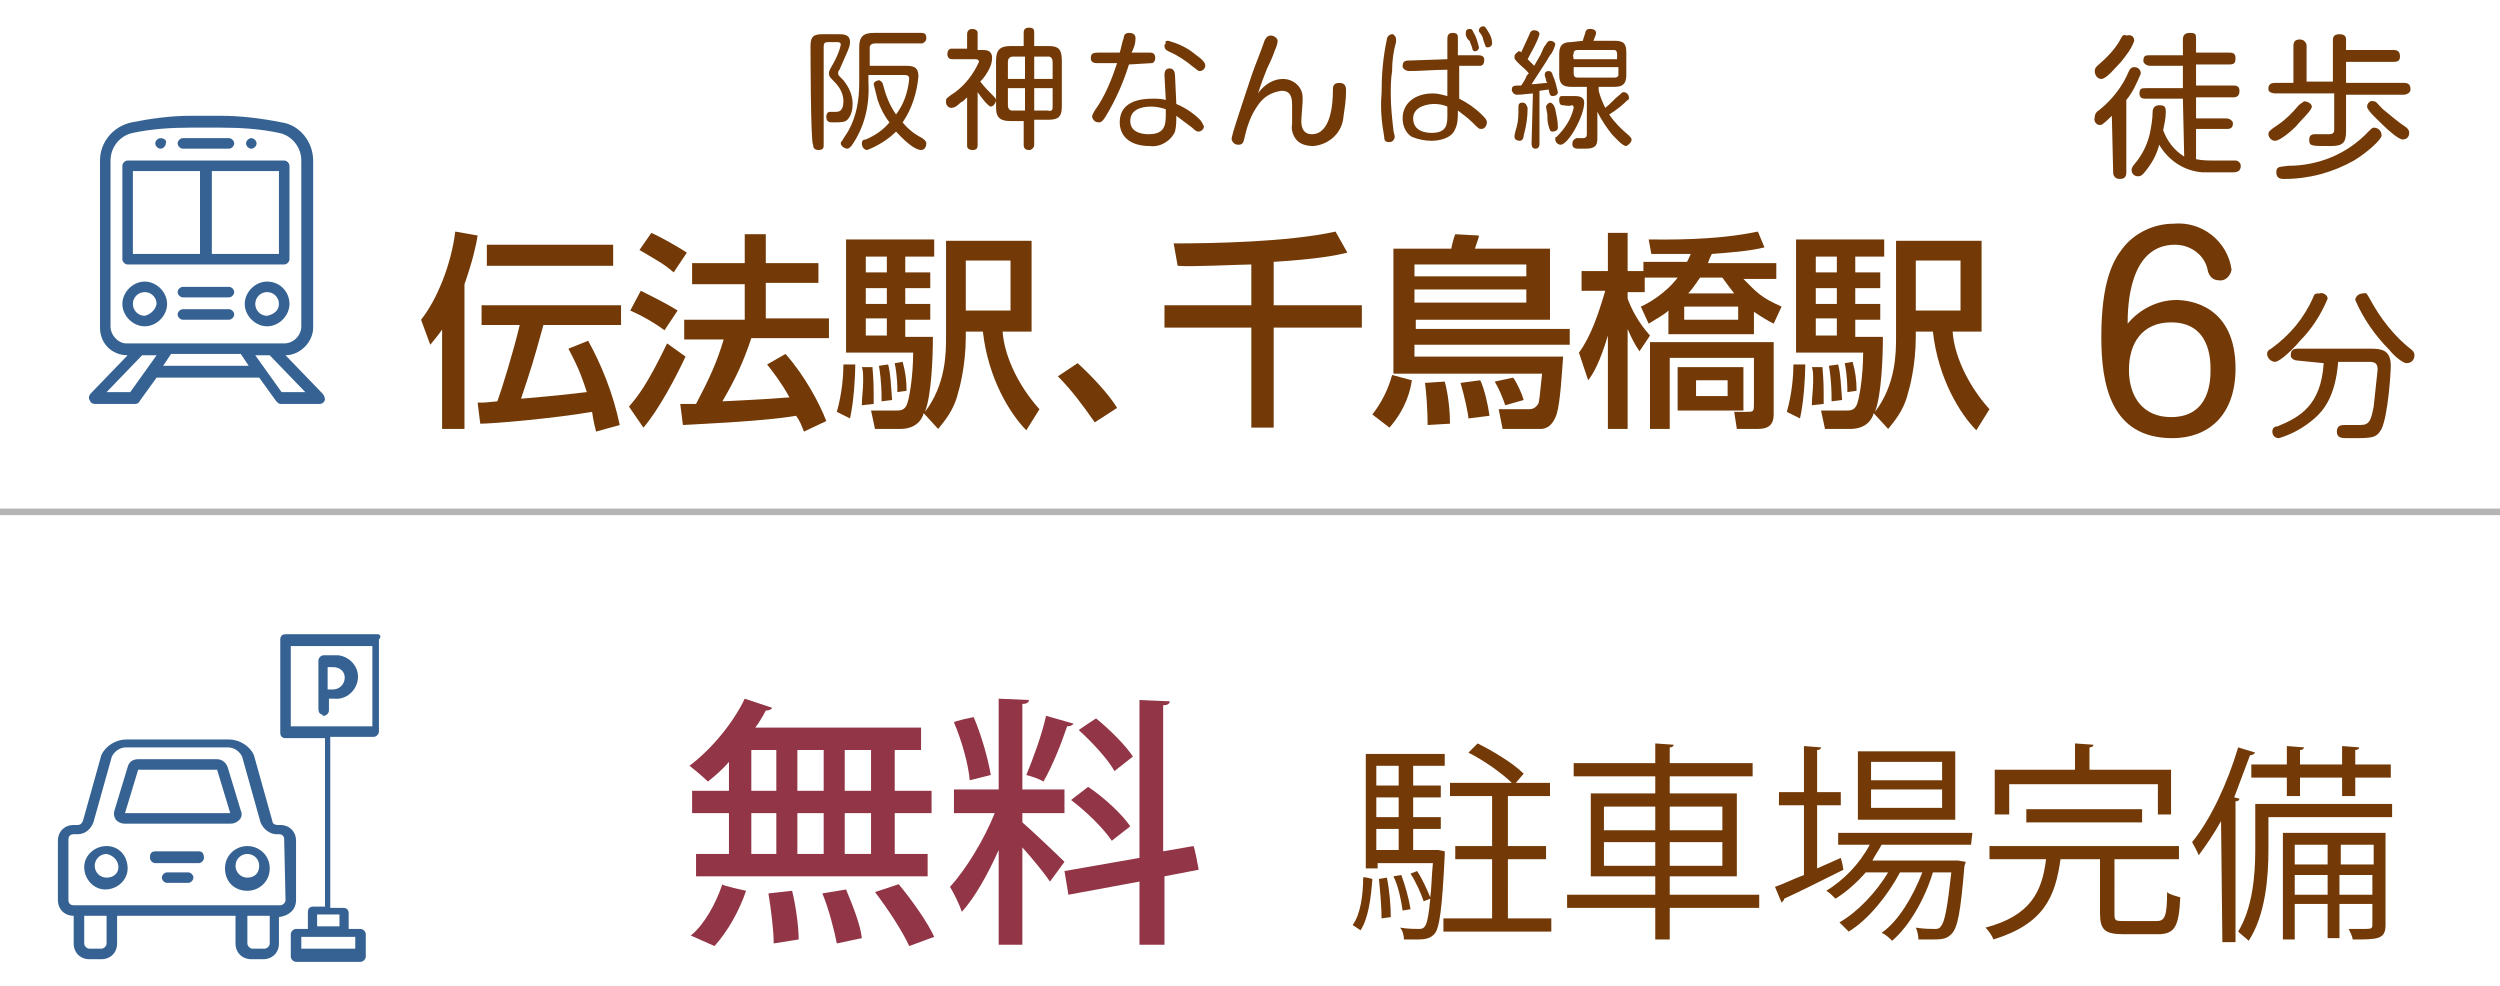 <?xml version="1.0" encoding="utf-8"?>
<!-- Generator: Adobe Illustrator 27.4.0, SVG Export Plug-In . SVG Version: 6.00 Build 0)  -->
<svg version="1.1" id="logo" xmlns="http://www.w3.org/2000/svg" xmlns:xlink="http://www.w3.org/1999/xlink" x="0px" y="0px"
	 viewBox="0 0 190 74.9" style="enable-background:new 0 0 190 74.9;" xml:space="preserve">
<style type="text/css">
	.st0{fill:#733906;}
	.st1{fill:#356292;}
	.st2{fill:none;stroke:#B5B5B5;stroke-width:0.5;stroke-miterlimit:10;}
	.st3{fill:#923546;}
</style>
<path class="st0" d="M61.6,3.5c0-0.7,0.2-0.9,0.9-0.9h1.2c0.4,0,0.9,0,0.9,0.6c0,0.4-0.2,0.7-0.8,2.1c-0.1,0.1-0.1,0.2-0.1,0.3
	c0,0.1,0,0.1,0.4,0.5c0.4,0.5,0.7,1.1,0.7,1.8c0,0.4-0.1,0.9-0.4,1.2c-0.2,0.2-0.5,0.2-1.1,0.2c-0.2,0-0.5,0-0.5-0.4
	c0-0.1,0-0.3,0.2-0.4h0.5c0.2,0,0.6,0,0.6-0.8c0-0.6-0.3-1.1-0.7-1.5c-0.3-0.3-0.4-0.4-0.4-0.6s0-0.2,0.4-0.9
	c0.2-0.4,0.4-0.8,0.5-1.3c0-0.2-0.2-0.2-0.3-0.2h-0.7c-0.2,0-0.3,0.1-0.3,0.3c0,0,0,0,0,0.1V11c0,0.2,0,0.4-0.4,0.4
	c-0.4,0-0.4-0.3-0.4-0.4C61.6,11,61.6,3.5,61.6,3.5z M68.7,5c0.6,0,1.1,0,1.1,0.8c-0.1,1.2-0.5,2.5-1.2,3.5c0.4,0.5,0.9,0.9,1.5,1.2
	c0.1,0.1,0.3,0.2,0.3,0.4s-0.1,0.5-0.4,0.5c-0.3,0-0.9-0.3-1.9-1.4c-0.6,0.6-1.4,1.1-2.2,1.4c-0.2,0-0.4-0.2-0.4-0.5
	c0-0.2,0.1-0.3,0.3-0.3c0.7-0.3,1.3-0.7,1.8-1.3c-0.4-0.5-0.7-1.1-0.9-1.7c-0.1-0.4-0.2-0.8-0.3-1.2c0-0.2,0.3-0.3,0.4-0.3
	c0.1,0,0.3,0.2,0.3,0.3c0.2,0.8,0.5,1.6,1,2.3C68.7,7.9,69,7,69.1,6c0-0.3-0.2-0.3-0.5-0.3H66v0.6c0.1,1.7-0.3,3.4-1.3,4.8
	c-0.1,0.1-0.2,0.2-0.3,0.2c-0.2,0-0.5-0.2-0.5-0.4c0-0.1,0-0.1,0.1-0.2c0.1-0.2,0.4-0.6,0.5-0.8c0.6-1.1,0.8-2.3,0.8-3.6V3.6
	c0-0.8,0.3-1.1,1.1-1.1H70c0.3,0,0.4,0.1,0.4,0.4c0,0.2-0.1,0.3-0.3,0.4c0,0-0.1,0-0.1,0h-3.5c-0.2,0-0.4,0.1-0.4,0.3
	c0,0,0,0.1,0,0.1V5C66,5,68.7,5,68.7,5z"/>
<path class="st0" d="M74.7,3.8c0.2,0,0.7,0,0.7,0.6c0,0.3-0.1,0.6-0.2,0.8c-0.2,0.4-0.4,0.7-0.7,1c0.3,0.4,0.7,0.8,1,1.1
	c0.1,0.1,0.2,0.2,0.2,0.3c0,0.2-0.2,0.5-0.4,0.5S74.5,7.3,74.3,7v4c0,0.3-0.1,0.4-0.4,0.4c-0.2,0-0.4-0.1-0.4-0.3c0,0,0-0.1,0-0.1
	V7.4c-0.2,0.2-0.3,0.3-0.5,0.4c-0.3,0.3-0.5,0.4-0.7,0.4c-0.2,0-0.4-0.2-0.4-0.4c0-0.1,0-0.1,0-0.2c0-0.1,0.1-0.2,0.7-0.6
	c0.8-0.6,1.4-1.4,1.8-2.3c0-0.2-0.2-0.2-0.3-0.2h-1.7c-0.1,0-0.4,0-0.4-0.4c0-0.2,0.1-0.4,0.3-0.4c0,0,0.1,0,0.1,0h1.1V2.6
	c0-0.2,0.1-0.4,0.4-0.4c0.2,0,0.4,0.1,0.4,0.3c0,0,0,0.1,0,0.1v1.2C74.3,3.8,74.7,3.8,74.7,3.8z M78.6,11c0,0.2-0.1,0.3-0.3,0.4
	c0,0-0.1,0-0.1,0c-0.4,0-0.4-0.3-0.4-0.4V9.2h-1c-0.7,0-1.1-0.2-1.1-1V4.6c0-0.8,0.3-1.1,1.1-1.1h1v-1c0-0.1,0-0.4,0.4-0.4
	c0.4,0,0.4,0.2,0.4,0.4v1h1.1c0.7,0,1,0.2,1,1.1v3.5c0,0.8-0.3,1-1,1h-1.1C78.6,9.2,78.6,11,78.6,11z M77.9,6V4.3H77
	c-0.3,0-0.4,0.2-0.4,0.4V6C76.6,6,77.9,6,77.9,6z M77.9,6.7h-1.3v1.3c0,0.2,0.1,0.4,0.3,0.4c0,0,0.1,0,0.1,0h0.9
	C77.9,8.5,77.9,6.7,77.9,6.7z M78.6,6H80V4.7c0-0.2-0.1-0.4-0.3-0.4c0,0-0.1,0-0.1,0h-1C78.6,4.3,78.6,6,78.6,6z M78.6,6.7v1.7h1
	C80,8.5,80,8.3,80,8.1V6.7C80,6.7,78.6,6.7,78.6,6.7z"/>
<path class="st0" d="M84,8.9c-0.2,0.3-0.3,0.4-0.5,0.4c-0.2,0-0.4-0.1-0.5-0.4c0,0,0,0,0,0c0-0.2,0.1-0.3,0.2-0.5
	C84,7.3,84.5,6,84.9,4.8h-1.4c-0.3,0-0.6,0-0.6-0.4c0-0.4,0.3-0.4,0.6-0.4h1.6c0.1-0.3,0.2-0.9,0.3-1.1c0-0.2,0.1-0.4,0.4-0.4
	c0.1,0,0.5,0,0.5,0.4c0,0.4-0.1,0.7-0.3,1.1h1.4c0.1,0,0.4,0,0.4,0.4c0,0.2-0.1,0.4-0.3,0.4l0,0l-1.7,0.1C85.4,6.2,84.8,7.6,84,8.9z
	 M88.5,5.7c0-0.3,0.1-0.5,0.4-0.5c0.3,0,0.4,0.3,0.4,0.5l0.1,2.2c0.7,0.3,1.3,0.7,1.8,1.2c0.1,0.1,0.2,0.3,0.3,0.5
	c0,0.2-0.2,0.4-0.4,0.4c-0.1,0-0.2,0-0.5-0.3c-0.4-0.3-0.8-0.6-1.2-0.9c0,0.4,0,0.8-0.1,1.2c-0.3,0.7-1.1,1.2-1.9,1.1
	c-1.7,0-2.3-0.9-2.3-1.8s0.5-1.8,2.5-1.8c0.3,0,0.7,0,1,0.1L88.5,5.7L88.5,5.7z M87.5,8.1c-0.9,0-1.6,0.3-1.6,1.1c0,1,1.2,1,1.4,1
	c1.4,0,1.3-0.9,1.3-1.9C88.3,8.2,87.9,8.1,87.5,8.1z M88.8,3.1c0.7,0.2,1.4,0.5,2,1c0.7,0.5,0.8,0.7,0.8,0.9c0,0.2-0.2,0.4-0.4,0.4
	c-0.2,0-0.2-0.1-0.5-0.3c-0.6-0.5-1.2-0.9-1.9-1.2c-0.2-0.1-0.3-0.2-0.3-0.4c0-0.1,0-0.1,0.1-0.2C88.5,3.1,88.7,3.1,88.8,3.1z"/>
<path class="st0" d="M97.5,6C98.3,6,99,6.6,99,7.4c0,0.1,0,0.2,0,0.3c0,0.2-0.1,1.2-0.1,1.5c0,0.2,0,1,0.8,1c1.5,0,1.6-2.5,1.6-3.3
	c0-0.3,0-0.6,0.5-0.6c0.5,0,0.5,0.4,0.5,0.6c0,0.7-0.1,1.3-0.2,2c-0.1,1.2-1.1,2.1-2.3,2.2c-0.4,0-0.9-0.1-1.2-0.4
	c-0.3-0.3-0.5-0.8-0.4-1.3V8c0-0.6-0.1-1.1-0.8-1.1C96.6,7,96,7.4,95.6,8c-0.5,0.7-0.8,1.5-1,2.4c-0.1,0.5-0.2,0.6-0.5,0.6
	c-0.2,0-0.4-0.1-0.5-0.4c0,0,0,0,0,0c0-0.2,0.1-0.4,0.1-0.5c0.2-0.7,1.2-3.7,1.4-4.3c0.3-0.9,0.7-1.8,1-2.7c0.1-0.2,0.2-0.4,0.5-0.4
	c0.2,0,0.5,0.2,0.5,0.4c0,0.2-0.1,0.5-0.2,0.7c-0.2,0.6-0.5,1.2-0.6,1.4c-0.6,1.5-0.6,1.7-0.7,1.9C96.1,6.4,96.8,6,97.5,6L97.5,6z"
	/>
<path class="st0" d="M106.1,3c0,0.1,0,0.2,0,0.2c-0.2,0.7-0.3,1.4-0.3,2.2c-0.1,0.6-0.1,1.2-0.1,1.8c0,0.9,0.1,1.8,0.2,2.7
	c0,0.1,0.1,0.4,0.1,0.5s-0.1,0.4-0.4,0.4s-0.4-0.1-0.4-0.4c-0.2-1.1-0.3-2.2-0.2-3.3c0-1.4,0.1-2.7,0.4-4.1c0-0.2,0.2-0.4,0.4-0.4
	c0,0,0.1,0,0.1,0C105.9,2.7,106.1,2.7,106.1,3L106.1,3z M110,3c0-0.2,0-0.5,0.4-0.5c0.4,0,0.4,0.2,0.4,0.4v1.3h1.6
	c0.2,0,0.4,0.1,0.4,0.3c0,0,0,0.1,0,0.1c0,0.2-0.1,0.4-0.3,0.4l-1.6,0v2.5c0.6,0.3,1.2,0.7,1.7,1.2c0.3,0.3,0.4,0.4,0.4,0.6
	c0,0.3-0.2,0.5-0.4,0.5c-0.2,0-0.2,0-0.7-0.5c-0.3-0.3-0.7-0.6-1.1-0.9c0,0.5,0,1-0.2,1.4c-0.3,0.8-1.4,0.9-1.8,0.9
	c-0.5,0-1-0.1-1.5-0.3c-0.5-0.3-0.7-0.9-0.7-1.4c0-1.2,1-1.9,2.3-1.9c0.4,0,0.7,0.1,1.1,0.2V5.3c-1,0-2,0.1-2.9,0.1
	c-0.2,0-0.4-0.1-0.5-0.3c0,0,0-0.1,0-0.1c0-0.4,0.3-0.4,0.5-0.4l2.9-0.1L110,3z M109,7.9c-0.3,0-1.6,0.1-1.6,1.1s1,1.1,1.4,1.1
	c1.2,0,1.2-0.7,1.2-1.4V8.1C109.8,8,109.4,7.9,109,7.9L109,7.9z M111.4,2.6c0,0,0-0.1,0-0.1c0-0.2,0.1-0.3,0.3-0.3c0,0,0,0,0,0
	c0.2,0,0.2,0.1,0.3,0.3c0.2,0.3,0.3,0.7,0.4,1.1c0,0.2-0.2,0.3-0.3,0.3c-0.1,0-0.2-0.1-0.2-0.2c0-0.1-0.2-0.5-0.2-0.6
	C111.6,3.1,111.4,2.8,111.4,2.6L111.4,2.6z M112.4,2.4c0,0,0-0.1,0-0.1c0-0.2,0.2-0.3,0.3-0.3l0,0c0.2,0,0.2,0.1,0.4,0.4
	c0.2,0.3,0.3,0.6,0.3,0.9c0,0.2-0.2,0.3-0.3,0.3c-0.1,0-0.2,0-0.2-0.1c0,0-0.2-0.5-0.2-0.6C112.7,2.8,112.5,2.5,112.4,2.4L112.4,2.4
	L112.4,2.4z"/>
<path class="st0" d="M116.5,7.1c-1,0.1-1,0.1-1.2,0.1c-0.2,0-0.3-0.1-0.4-0.3c0,0,0,0,0-0.1c0-0.3,0.2-0.3,0.7-0.3
	c0.1-0.1,0.4-0.6,0.4-0.7c0.1-0.1,0.1-0.2,0.2-0.2c-0.2-0.3-0.5-0.5-0.7-0.7c-0.4-0.4-0.4-0.4-0.4-0.6c0-0.2,0.2-0.3,0.3-0.4
	c0.1,0,0.2,0,0.2,0.1c0.2-0.4,0.4-0.9,0.6-1.3c0.1-0.3,0.2-0.4,0.4-0.4s0.4,0.1,0.4,0.3c-0.2,0.7-0.6,1.3-0.9,1.9
	c0.2,0.2,0.3,0.3,0.5,0.5l0.4-0.7c0.1-0.1,0.3-0.7,0.4-0.8c0.1-0.1,0.2-0.4,0.4-0.4c0.2,0,0.4,0.1,0.4,0.3c-0.1,0.3-0.2,0.6-0.4,0.8
	c-0.4,0.7-0.9,1.4-1.4,2.2c0.3,0,1-0.1,1.2-0.1c0,0-0.1-0.1-0.1-0.2c0-0.1-0.1-0.3-0.1-0.4c0-0.2,0.1-0.3,0.3-0.3l0,0
	c0.2,0,0.3,0.2,0.3,0.3c0.2,0.4,0.3,0.9,0.4,1.3c0,0.2-0.2,0.3-0.4,0.3c-0.1,0-0.1,0-0.2-0.1c0,0-0.1-0.3-0.1-0.4l-0.7,0.1v4
	c0,0.1,0,0.4-0.3,0.4c-0.3,0-0.3-0.3-0.3-0.4L116.5,7.1L116.5,7.1z M116.1,8.2c0,0.7-0.1,1.4-0.3,2.1c0,0.2-0.1,0.4-0.3,0.4
	s-0.4-0.1-0.4-0.3c0-0.3,0.2-0.8,0.2-0.9c0.1-0.4,0.1-0.8,0.1-1.3c0-0.2,0-0.4,0.3-0.4C115.9,7.8,116,7.9,116.1,8.2
	C116.1,8.1,116.1,8.2,116.1,8.2L116.1,8.2L116.1,8.2z M118.2,8.3c0.1,0.5,0.2,0.9,0.2,1.4c0,0.2-0.2,0.3-0.4,0.3s-0.2-0.1-0.3-0.4
	s-0.1-0.6-0.1-0.9c0,0-0.1-0.5-0.1-0.6s0.2-0.3,0.3-0.3S118.1,7.9,118.2,8.3L118.2,8.3L118.2,8.3z M118.8,8c-0.2,0-0.3-0.1-0.3-0.4
	c0-0.3,0.1-0.3,0.3-0.3h0.8c0.3,0,0.8,0,0.8,0.5c0,1-1.2,3.2-1.8,3.2c-0.2,0-0.4-0.2-0.4-0.4c0-0.1,0-0.2,0.1-0.2
	c0.6-0.6,1.1-1.3,1.3-2.2c0-0.2-0.1-0.2-0.2-0.2C119.4,8.1,118.8,8,118.8,8z M120.3,3.1c0-0.1,0.2-0.6,0.2-0.7
	c0.1-0.2,0.2-0.2,0.4-0.2c0,0,0.4,0,0.4,0.3c0,0.1,0,0.1-0.2,0.6h1.6c0.7,0,0.9,0.2,0.9,0.9v1.7c0,0.7-0.3,0.9-0.9,0.9h-1.2v0.3
	c0.1,0.4,0.3,0.9,0.5,1.3c0.4-0.3,0.7-0.7,1.1-1c0.1-0.1,0.2-0.2,0.3-0.2c0.2,0,0.4,0.2,0.4,0.4c0,0.1,0,0.2-0.1,0.2
	c-0.4,0.4-0.9,0.8-1.4,1.1c0.4,0.6,0.9,1.1,1.5,1.6c0.1,0.1,0.2,0.2,0.2,0.3c0,0.2-0.2,0.4-0.4,0.5c-0.3,0-0.8-0.6-1.1-0.9
	c-0.4-0.5-0.8-1.1-1.1-1.7v1.9c0,0.5,0,0.9-0.9,0.9h-0.6c-0.2,0-0.4-0.1-0.4-0.3c0,0,0,0,0-0.1c0-0.2,0.1-0.3,0.3-0.4c0,0,0,0,0,0
	h0.4c0.2,0,0.4,0,0.4-0.3V6.6h-1.2c-0.6,0-0.9-0.2-0.9-0.9V4.1c0-0.7,0.3-0.9,0.9-0.9L120.3,3.1L120.3,3.1z M119.6,4.5h3.3V4.1
	c0-0.2-0.1-0.3-0.2-0.3c0,0-0.1,0-0.1,0h-2.7c-0.2,0-0.3,0.1-0.3,0.2c0,0,0,0.1,0,0.1C119.5,4.1,119.6,4.5,119.6,4.5z M119.6,5.1
	v0.5c0,0.2,0.1,0.3,0.3,0.3c0,0,0,0,0.1,0h2.7c0.2,0,0.3-0.1,0.3-0.2c0,0,0-0.1,0-0.1V5.1L119.6,5.1L119.6,5.1z"/>
<path class="st0" d="M160.5,8.8c-0.7,0.7-0.8,0.7-0.9,0.7c-0.3,0-0.5-0.3-0.4-0.6c0-0.2,0.1-0.4,0.3-0.5c1-0.8,1.8-1.8,2.3-3
	c0.1-0.2,0.2-0.3,0.4-0.3c0.3,0,0.5,0.2,0.5,0.5c0,0,0,0,0,0c-0.3,0.7-0.6,1.4-1.1,2v5.5c0,0.3-0.1,0.5-0.5,0.5s-0.5-0.3-0.5-0.5
	L160.5,8.8z M162.2,3.1c-0.2,0.6-0.6,1.1-1,1.6c-0.4,0.4-1.1,1.3-1.5,1.3c-0.3,0-0.5-0.3-0.5-0.6c0-0.2,0.1-0.3,0.2-0.4
	c0.7-0.6,1.4-1.3,1.8-2.1c0.1-0.2,0.2-0.3,0.4-0.2C162,2.6,162.2,2.8,162.2,3.1z M165.9,7.5h-2.8c-0.2,0-0.5,0-0.5-0.4
	s0.2-0.4,0.5-0.4h2.8V5h-2.5c-0.2,0-0.4-0.1-0.5-0.3c0,0,0-0.1,0-0.1c0-0.4,0.2-0.4,0.5-0.4h2.5V3c0-0.1,0-0.5,0.5-0.5
	c0.5,0,0.5,0.1,0.5,0.5v1h2.5c0.2,0,0.5,0,0.5,0.4c0,0.4-0.1,0.5-0.5,0.5h-2.5v1.6h2.8c0.2,0,0.5,0,0.5,0.4c0,0.4-0.2,0.5-0.5,0.5
	h-2.8v1.6h2.3c0.2,0,0.4,0.1,0.5,0.3c0,0,0,0.1,0,0.1c0,0.4-0.3,0.4-0.5,0.4h-2.3v2.3c0.5,0.1,0.9,0.1,1.4,0.1h1.6
	c0.2,0,0.4,0.2,0.4,0.4c0,0,0,0,0,0c0,0.5-0.4,0.5-0.7,0.5c-0.7,0-1.5,0-2.2,0c-1.4-0.1-2.6-0.9-3.3-2.1c-0.2,0.8-0.6,1.5-1.2,2.2
	c-0.1,0.1-0.2,0.2-0.4,0.2c-0.3,0-0.5-0.2-0.5-0.5c0-0.1,0.1-0.3,0.2-0.4c0.6-0.7,1-1.5,1.2-2.4c0.1-0.5,0.2-1.1,0.2-1.6
	c0-0.2,0.1-0.5,0.5-0.5s0.5,0.1,0.5,0.5c0,0.5-0.1,0.9-0.2,1.4c0.3,0.8,0.8,1.5,1.6,2L165.9,7.5L165.9,7.5z"/>
<path class="st0" d="M174.3,6.3V3.5c0-0.4,0.2-0.5,0.5-0.5c0.2,0,0.4,0.1,0.5,0.4c0,0,0,0.1,0,0.1v2.7h2V3.1c0-0.2,0-0.5,0.5-0.5
	s0.5,0.3,0.5,0.4v0.8h3.6c0.3,0,0.5,0.1,0.5,0.5s-0.3,0.4-0.5,0.4h-3.6v1.6h4.4c0.3,0,0.5,0.1,0.5,0.5c0,0.3-0.4,0.4-0.5,0.4h-4.4
	V10c0,0.9-0.3,1.1-1.2,1.1c-1.5,0-1.6,0-1.6-0.5c0-0.2,0.1-0.4,0.4-0.4l0,0h1.1c0.4,0,0.4-0.2,0.4-0.4V7.1h-4.5
	c-0.2,0-0.5-0.1-0.5-0.3c0,0,0-0.1,0-0.1c0-0.4,0.4-0.4,0.5-0.4L174.3,6.3L174.3,6.3z M175.7,8.1c0,0.3-0.9,1.1-1.2,1.5
	c-0.3,0.3-1.2,1.1-1.6,1.1c-0.3,0-0.5-0.3-0.5-0.5c0-0.2,0.1-0.3,0.7-0.7c0.6-0.4,1.1-0.9,1.6-1.5c0.1-0.1,0.3-0.2,0.4-0.3
	C175.4,7.7,175.7,7.9,175.7,8.1L175.7,8.1z M181,10.3c0,0.3-1.1,1.3-2.1,1.9c-1.6,0.9-3.4,1.4-5.3,1.4c-0.2,0-0.6,0-0.6-0.5
	s0.3-0.4,0.9-0.5c2.3,0,4.5-0.9,6.1-2.6c0.2-0.2,0.3-0.3,0.4-0.3C180.7,9.7,181,9.9,181,10.3C181,10.2,181,10.2,181,10.3L181,10.3z
	 M181.1,8.3c0.6,0.5,1.2,1,1.8,1.4c0.1,0.1,0.2,0.2,0.2,0.4c0,0.3-0.2,0.5-0.5,0.5c-0.3,0-1.1-0.7-1.5-1.1c-0.4-0.4-1.2-1.1-1.2-1.4
	c0-0.3,0.3-0.5,0.5-0.4c0,0,0,0,0,0C180.6,7.7,180.6,7.8,181.1,8.3L181.1,8.3L181.1,8.3z"/>
<path class="st0" d="M165.4,22.8c1,0,4.5,0.4,4.5,5.2c0,3.6-2.1,5.3-4.8,5.3c-4.7,0-5.4-4.1-5.4-7.7c0-4.2,0.9-5.8,1.6-6.7
	c0.9-1.2,2.4-1.9,3.9-1.9c2.1-0.2,4.1,1.3,4.4,3.5c-0.1,0.5-0.5,0.9-1,0.8c-0.4,0-0.7-0.3-0.8-0.7c-0.2-1.2-1.3-2-2.5-2
	c-3.5,0-3.6,4.7-3.6,6C162.6,23.5,164,22.8,165.4,22.8L165.4,22.8z M161.8,28.1c0,2.1,1.1,3.6,3.2,3.6c3,0,3-2.9,3-3.6
	c0-0.7,0-3.6-3-3.6C162.8,24.5,161.8,26.1,161.8,28.1C161.8,28.1,161.8,28.1,161.8,28.1z"/>
<path class="st0" d="M176.9,22.7c-0.5,1.2-1.2,2.3-2.1,3.2c-0.4,0.5-1.5,1.6-1.9,1.6c-0.3,0-0.6-0.3-0.6-0.6c0-0.2,0.1-0.3,0.3-0.4
	c1.4-1,2.5-2.3,3.2-3.9c0.1-0.3,0.2-0.3,0.5-0.3C176.5,22.2,176.9,22.4,176.9,22.7z M174.6,27.4c-0.2,0-0.4-0.1-0.5-0.3
	c0,0,0-0.1,0-0.1c0-0.3,0.1-0.5,0.5-0.5h5.6c0.8,0,1.5,0.1,1.5,1.3c0,0.5-0.2,3.7-0.7,4.8c-0.4,0.7-0.7,0.7-2.3,0.7h-0.3
	c-0.4,0-0.8,0-0.8-0.5c0-0.5,0.4-0.5,0.6-0.5h1.2c0.7,0,0.8-0.4,1-1.4c0.1-0.9,0.2-1.9,0.3-2.8c0-0.5-0.2-0.6-0.7-0.6h-2.3
	c-0.2,2.6-1.1,3.7-1.8,4.3c-0.8,0.7-1.7,1.2-2.7,1.5c-0.3,0-0.5-0.2-0.5-0.5c0,0,0,0,0,0c0-0.3,0.2-0.4,0.4-0.4
	c1.7-0.7,3.3-1.6,3.5-4.8L174.6,27.4L174.6,27.4z M180.1,22.7c0.8,1.5,1.9,2.9,3.2,3.9c0.1,0.1,0.2,0.2,0.2,0.4
	c0,0.3-0.2,0.6-0.6,0.6c-0.3,0-1-0.6-1.3-1c-1.1-1.1-2-2.4-2.6-3.8c0-0.2,0.2-0.5,0.6-0.5C179.9,22.2,179.9,22.4,180.1,22.7
	C180,22.6,180.1,22.7,180.1,22.7z"/>
<path class="st1" d="M22.5,68.4v-4.5c0-0.7-0.5-1.2-1.2-1.2c0,0,0,0,0,0h-0.2c-0.2,0-0.4-0.1-0.4-0.3l-1.4-5l0,0
	c-0.3-0.7-1.1-1.2-1.9-1.2H9.6c-0.8,0-1.6,0.5-1.9,1.2l0,0l-1.4,5c-0.1,0.2-0.2,0.3-0.4,0.3H5.6c-0.7,0-1.2,0.5-1.2,1.2c0,0,0,0,0,0
	v4.5c0,0.7,0.5,1.2,1.2,1.2c0,0,0,0,0,0v2.1c0,0.7,0.5,1.2,1.2,1.2c0,0,0,0,0,0h0.9c0.7,0,1.2-0.5,1.2-1.2c0,0,0,0,0-0.1v-2h9v2.1
	c0,0.7,0.5,1.2,1.2,1.2c0,0,0,0,0,0h0.9c0.7,0,1.2-0.5,1.2-1.2c0,0,0,0,0,0v-2C22,69.6,22.5,69.1,22.5,68.4
	C22.5,68.4,22.5,68.4,22.5,68.4L22.5,68.4z M8.1,71.7c0,0.2-0.2,0.4-0.4,0.4c0,0,0,0,0,0H6.8c-0.2,0-0.4-0.2-0.4-0.4c0,0,0,0,0,0
	v-2.1h1.7L8.1,71.7C8.1,71.7,8.1,71.7,8.1,71.7z M20.5,71.7c0,0.2-0.2,0.4-0.4,0.4c0,0,0,0,0,0h-0.9c-0.2,0-0.4-0.2-0.4-0.4
	c0,0,0,0,0,0v-2.1h1.7L20.5,71.7C20.4,71.7,20.5,71.7,20.5,71.7z M21.7,68.4c0,0.2-0.2,0.4-0.4,0.4c0,0,0,0,0,0H5.6
	c-0.2,0-0.4-0.1-0.4-0.4c0,0,0,0,0-0.1v-4.5c0-0.2,0.1-0.4,0.4-0.4c0,0,0,0,0.1,0h0.2c0.6,0,1-0.4,1.2-0.9l1.4-5
	c0.2-0.4,0.6-0.7,1.1-0.7h7.7c0.5,0,0.9,0.3,1.1,0.7l1.4,5c0.2,0.5,0.7,0.9,1.2,0.9h0.2c0.2,0,0.4,0.1,0.4,0.4c0,0,0,0,0,0.1
	L21.7,68.4C21.7,68.4,21.7,68.4,21.7,68.4z"/>
<path class="st1" d="M8.1,64.3c-0.9,0-1.7,0.7-1.7,1.6c0,0.9,0.7,1.7,1.6,1.7c0.9,0,1.7-0.7,1.7-1.6l0,0C9.7,65,9,64.3,8.1,64.3
	L8.1,64.3z M8.1,66.7c-0.5,0-0.9-0.4-0.9-0.9c0-0.5,0.4-0.9,0.9-0.9C8.6,65,9,65.4,9,65.9C9,66.4,8.6,66.7,8.1,66.7z"/>
<path class="st1" d="M18.8,64.3c-0.9,0-1.7,0.7-1.7,1.7s0.7,1.7,1.7,1.7c0.9,0,1.7-0.7,1.7-1.7S19.7,64.3,18.8,64.3z M18.8,66.7
	c-0.5,0-0.9-0.4-0.9-0.9c0-0.5,0.4-0.9,0.9-0.9c0.5,0,0.9,0.4,0.9,0.9C19.7,66.4,19.3,66.7,18.8,66.7z"/>
<path class="st1" d="M14.3,66.3h-1.6c-0.2,0-0.4,0.2-0.4,0.4c0,0,0,0,0,0c0,0.2,0.2,0.4,0.4,0.4c0,0,0,0,0,0h1.6
	c0.2,0,0.4-0.2,0.4-0.4c0,0,0,0,0,0C14.7,66.5,14.5,66.3,14.3,66.3C14.3,66.3,14.3,66.3,14.3,66.3z"/>
<path class="st1" d="M15.1,64.7h-3.3c-0.2,0-0.4,0.1-0.4,0.4c0,0,0,0,0,0.1c0,0.2,0.2,0.4,0.4,0.4c0,0,0,0,0,0h3.3
	c0.2,0,0.4-0.2,0.4-0.4c0,0,0,0,0,0C15.5,64.9,15.4,64.7,15.1,64.7C15.2,64.7,15.1,64.7,15.1,64.7L15.1,64.7z"/>
<path class="st1" d="M9.5,62.6h8c0.3,0,0.5-0.1,0.7-0.3c0.2-0.2,0.2-0.5,0.1-0.7l-1-3.3c-0.1-0.3-0.4-0.6-0.8-0.6h-6
	c-0.4,0-0.7,0.2-0.8,0.6l-1,3.3c-0.1,0.3,0,0.5,0.1,0.7C9,62.5,9.2,62.6,9.5,62.6z M10.5,58.5h6l1,3.3h-8
	C9.5,61.8,10.5,58.5,10.5,58.5z"/>
<path class="st1" d="M28.7,48.2h-7c-0.2,0-0.4,0.1-0.4,0.4c0,0,0,0,0,0.1v7c0,0.2,0.1,0.4,0.4,0.4c0,0,0,0,0.1,0h2.9v12.8h-0.9
	c-0.2,0-0.4,0.1-0.4,0.4c0,0,0,0,0,0.1v1.2h-0.9c-0.2,0-0.4,0.2-0.4,0.4c0,0,0,0,0,0v1.7c0,0.2,0.2,0.4,0.4,0.4c0,0,0,0,0,0h4.9
	c0.2,0,0.4-0.2,0.4-0.4c0,0,0,0,0,0v-1.7c0-0.2-0.2-0.4-0.4-0.4c0,0,0,0,0,0h-0.9v-1.2c0-0.2-0.1-0.4-0.4-0.4c0,0,0,0-0.1,0h-0.9V56
	h3.3c0.2,0,0.4-0.2,0.4-0.4c0,0,0,0,0,0v-7C29,48.4,28.9,48.2,28.7,48.2z M27,72.1h-4.1v-0.9H27V72.1z M25.8,70.4h-1.7v-0.9h1.7
	V70.4z M28.3,55.2h-6.2v-6.1h6.2V55.2z"/>
<path class="st1" d="M24.6,54.4c0.2,0,0.4-0.2,0.4-0.4c0,0,0,0,0,0v-0.9h0.4c0.9,0.1,1.7-0.6,1.8-1.5c0.1-0.9-0.6-1.7-1.5-1.8
	c-0.1,0-0.2,0-0.2,0h-0.9c-0.2,0-0.4,0.2-0.4,0.4c0,0,0,0,0,0v3.7c0,0.2,0.1,0.4,0.3,0.4C24.5,54.4,24.5,54.4,24.6,54.4L24.6,54.4z
	 M26.2,51.5c0,0.5-0.4,0.9-0.9,0.9h-0.4v-1.7h0.4C25.8,50.7,26.2,51,26.2,51.5z"/>
<path class="st1" d="M19.1,10.5c-0.2,0-0.4,0.2-0.4,0.4l0,0c0,0.2,0.2,0.4,0.4,0.4c0.2,0,0.4-0.2,0.4-0.4l0,0
	C19.5,10.7,19.3,10.5,19.1,10.5z"/>
<path class="st1" d="M12.2,10.5c-0.2,0-0.4,0.2-0.4,0.4l0,0c0,0.2,0.2,0.4,0.4,0.4l0,0c0.2,0,0.4-0.2,0.4-0.4l0,0
	C12.7,10.7,12.5,10.5,12.2,10.5C12.2,10.5,12.2,10.5,12.2,10.5z"/>
<path class="st1" d="M24.5,29.9l-2.8-2.9c1.1,0,2.1-1,2.1-2.1V12.2c0-1.4-1-2.7-2.4-2.9c-1.5-0.3-3.1-0.5-4.6-0.5h-2.3
	c-1.5,0-3,0.2-4.5,0.5c-1.4,0.3-2.4,1.5-2.4,2.9v12.7c0,1.2,0.9,2.1,2.1,2.1l-2.8,2.9c-0.1,0.1-0.2,0.3-0.1,0.5
	c0.1,0.2,0.2,0.3,0.4,0.3h3.1c0.1,0,0.3-0.1,0.3-0.2l1.3-1.8h7.8l1.3,1.8c0.1,0.1,0.2,0.2,0.3,0.2h3c0.2,0,0.3-0.1,0.4-0.3
	C24.7,30.2,24.6,30,24.5,29.9z M8.4,24.8V12.2c0-1,0.7-1.9,1.7-2.1c1.4-0.3,2.9-0.4,4.4-0.4h2.3c1.5,0,3,0.1,4.4,0.4
	c1,0.2,1.7,1.1,1.7,2.1v12.6c0,0.7-0.6,1.3-1.3,1.3h-12C9,26.1,8.4,25.5,8.4,24.8C8.4,24.8,8.4,24.8,8.4,24.8z M9.9,29.8H8.1
	l2.7-2.8h1.1L9.9,29.8z M12.4,27.8l0.6-0.9h5.3l0.6,0.9C19,27.8,12.4,27.8,12.4,27.8z M21.4,29.8l-2-2.8h1.1l2.7,2.8H21.4z"/>
<path class="st1" d="M21.6,12.2H9.7c-0.2,0-0.4,0.2-0.4,0.4c0,0,0,0,0,0v7.1c0,0.2,0.2,0.4,0.4,0.4c0,0,0,0,0,0h11.9
	c0.2,0,0.4-0.2,0.4-0.4v-7.1C22,12.4,21.8,12.2,21.6,12.2z M15.2,19.3h-5.1V13h5.1V19.3z M21.2,19.3h-5.1V13h5.1V19.3z"/>
<path class="st1" d="M17.4,10.5h-3.5c-0.2,0-0.4,0.2-0.4,0.4l0,0c0,0.2,0.2,0.4,0.4,0.4h3.5c0.2,0,0.4-0.2,0.4-0.4l0,0
	C17.8,10.7,17.6,10.5,17.4,10.5C17.4,10.5,17.4,10.5,17.4,10.5z"/>
<path class="st1" d="M20.3,21.4c-0.9,0-1.7,0.8-1.7,1.7c0,0.9,0.8,1.7,1.7,1.7c0.9,0,1.7-0.8,1.7-1.7l0,0
	C22,22.2,21.3,21.4,20.3,21.4z M20.3,24c-0.5,0-0.9-0.4-0.9-0.9c0-0.5,0.4-0.9,0.9-0.9c0.5,0,0.9,0.4,0.9,0.9
	C21.2,23.6,20.8,23.9,20.3,24z"/>
<path class="st1" d="M11,21.4c-0.9,0-1.7,0.8-1.7,1.7c0,0.9,0.8,1.7,1.7,1.7s1.7-0.8,1.7-1.7l0,0C12.7,22.2,11.9,21.4,11,21.4z
	 M11,24c-0.5,0-0.9-0.4-0.9-0.9c0-0.5,0.4-0.9,0.9-0.9c0.5,0,0.9,0.4,0.9,0.9C11.8,23.6,11.4,23.9,11,24z"/>
<path class="st1" d="M17.4,21.8h-3.5c-0.2,0-0.4,0.2-0.4,0.4c0,0.2,0.2,0.4,0.4,0.4h3.5c0.2,0,0.4-0.2,0.4-0.4
	C17.8,22,17.6,21.8,17.4,21.8z"/>
<path class="st1" d="M17.4,23.5h-3.5c-0.2,0-0.4,0.2-0.4,0.4c0,0.2,0.2,0.4,0.4,0.4h3.5c0.2,0,0.4-0.2,0.4-0.4
	C17.8,23.7,17.6,23.5,17.4,23.5z"/>
<line class="st2" x1="0" y1="38.9" x2="190" y2="38.9"/>
<path class="st3" d="M55.4,60.1v-2.2c-0.5,0.6-1.1,1.1-1.6,1.5c-0.3-0.3-1-0.9-1.4-1.2c1.6-1.2,3.3-3.2,4.2-5.1l2.1,0.7
	c-0.1,0.1-0.2,0.2-0.5,0.2c-0.2,0.4-0.5,0.9-0.8,1.3H70V57h-2v3.1h2.8v1.7H68v3.1h2.5v1.7H52.9v-1.7h2.5v-3.1h-2.8v-1.7
	C52.6,60.1,55.4,60.1,55.4,60.1z M56.7,67.7c-0.5,1.5-1.4,3.1-2.4,4.2l-1.8-0.8c1-0.8,1.9-2.4,2.4-3.9
	C54.8,67.3,56.7,67.7,56.7,67.7z M57.1,57v3.1H59V57H57.1z M57.1,61.8v3.1H59v-3.1C59,61.8,57.1,61.8,57.1,61.8z M58.8,71.7
	c0-1-0.2-2.6-0.4-3.8l1.8-0.2c0.3,1.2,0.5,2.8,0.5,3.7C60.7,71.4,58.8,71.7,58.8,71.7z M62.6,57h-2v3.1h2V57z M62.6,61.8h-2v3.1h2
	V61.8z M63.6,71.7c-0.2-1-0.6-2.6-1.1-3.8l1.8-0.3c0.5,1.2,1.1,2.7,1.2,3.7C65.5,71.3,63.6,71.7,63.6,71.7z M66.2,60.1V57h-2v3.1
	H66.2z M66.2,64.9v-3.1h-2v3.1H66.2z M69.1,71.9c-0.5-1.1-1.6-2.8-2.6-4.1l1.8-0.6c1,1.2,2.2,2.9,2.7,4C71,71.2,69.1,71.9,69.1,71.9
	z"/>
<path class="st3" d="M77.7,62.5c0.7,0.6,2.7,2.5,3.2,3L79.8,67c-0.4-0.6-1.3-1.7-2.1-2.6v7.4h-1.8v-7.2c-0.8,1.8-1.8,3.6-2.8,4.7
	c-0.2-0.6-0.6-1.4-0.9-1.9c1.2-1.3,2.6-3.6,3.4-5.6h-3.1v-1.8h3.4v-6.9l2.3,0.1c0,0.2-0.2,0.3-0.5,0.3v6.5h3.2v1.8h-3.2
	C77.7,61.8,77.7,62.5,77.7,62.5z M74,54.5c0.6,1.4,1.1,3.2,1.3,4.4l-1.6,0.4c-0.1-1.2-0.6-3-1.2-4.4C72.5,54.8,74,54.5,74,54.5z
	 M81.6,55c-0.1,0.1-0.2,0.2-0.5,0.2c-0.4,1.2-1.1,3-1.8,4.2C79,59.2,78.4,59,78,58.9c0.5-1.2,1.2-3.1,1.5-4.5
	C79.5,54.4,81.6,55,81.6,55z M91.1,66.1l-2.6,0.5v5.2h-1.9V67l-5.4,1l-0.3-1.8l5.7-1v-12l2.3,0.1c0,0.2-0.2,0.3-0.5,0.3v11.1
	l2.3-0.4C90.8,64.4,91.1,66.1,91.1,66.1z M82.7,59.8c1.2,0.8,2.6,2.1,3.2,3c-1.3,1-1.4,1.1-1.4,1.1c-0.6-0.9-1.9-2.2-3.1-3.1
	L82.7,59.8z M83.3,54.6c1,0.8,2.3,2.1,2.8,2.9l-1.4,1.1c-0.5-0.9-1.7-2.2-2.7-3.1C81.9,55.5,83.3,54.6,83.3,54.6z"/>
<path class="st0" d="M104.3,66.8c-0.1,1.4-0.3,3-0.9,3.9l-0.6-0.4c0.6-0.8,0.8-2.3,0.8-3.6C103.6,66.6,104.3,66.8,104.3,66.8z
	 M109.3,64.6l0.5,0.1l0,0.3c-0.2,4.1-0.4,5.6-0.8,6c-0.3,0.3-0.6,0.4-1.3,0.4c-0.3,0-0.7,0-1,0c0-0.3-0.1-0.7-0.3-0.9
	c0.6,0.1,1.2,0.1,1.4,0.1c0.5,0,0.7-0.1,0.9-2.3l-0.5,0.2c-0.2-0.6-0.6-1.5-1-2.1l0.5-0.2c0.4,0.6,0.8,1.5,1,2h0
	c0.1-0.7,0.1-1.6,0.2-2.6h-4.2v0.4h-0.9v-8.7h6v0.9h-2.4v1.5h2.1v0.9h-2.1v1.5h2.1V63h-2.1v1.6h1.8L109.3,64.6L109.3,64.6z
	 M106.3,58.2h-1.7v1.5h1.7V58.2z M106.3,62.1v-1.5h-1.7v1.5H106.3z M104.6,63v1.6h1.7V63C106.3,63,104.6,63,104.6,63z M105,69.8
	c0-0.8-0.1-2-0.2-3l0.6-0.1c0.2,0.9,0.3,2.2,0.3,3L105,69.8L105,69.8z M106.5,66.5c0.3,0.8,0.6,1.9,0.7,2.6l-0.6,0.1
	c-0.1-0.7-0.3-1.8-0.7-2.6L106.5,66.5z M114.4,69.8h3.5v1h-8.2v-1h3.7v-4.5h-2.8v-1h2.8v-3.8h-3.2v-1h4.7c-0.7-0.7-2.1-1.7-3.3-2.3
	l0.7-0.7c1.2,0.6,2.7,1.5,3.5,2.3l-0.6,0.7h2.6v1h-3.2v3.8h2.9v1h-2.9V69.8z"/>
<path class="st0" d="M133.7,68v1h-6.8v2.4h-1.1V69h-6.7v-1h6.7v-1.4h-4.9v-6.3h4.9v-1.3h-6.2v-1h6.2v-1.5l1.4,0.1
	c0,0.1-0.1,0.2-0.3,0.2v1.2h6.3v1h-6.3v1.3h5.1v6.3h-5.1V68H133.7L133.7,68z M121.9,61.3v1.8h3.9v-1.8H121.9z M121.9,65.8h3.9v-1.8
	h-3.9V65.8z M130.9,61.3h-4v1.8h4V61.3z M130.9,65.8v-1.8h-4v1.8H130.9z"/>
<path class="st0" d="M138.1,66l1.8-0.8c0,0.1,0.1,0.2,0.2,0.9c-1.6,0.8-3.4,1.7-4.5,2.2c0,0.1-0.1,0.2-0.2,0.3l-0.5-1.2
	c0.6-0.2,1.4-0.6,2.2-0.9v-5.3h-1.9v-1h1.9v-3.5l1.3,0.1c0,0.1-0.1,0.2-0.3,0.2v3.2h1.8v1h-1.8L138.1,66L138.1,66z M149.8,64.2H143
	c-0.2,0.4-0.5,0.8-0.7,1.2h6.3l0.2,0l0.6,0.1l-0.1,0.3c-0.3,3.5-0.5,4.7-1,5.2c-0.4,0.4-0.8,0.4-1.6,0.4c-0.3,0-0.6,0-0.9,0
	c0-0.3-0.1-0.7-0.2-0.9c0.6,0.1,1.2,0.1,1.4,0.1s0.4,0,0.5-0.2c0.3-0.3,0.5-1.4,0.8-4.1h-1.4c-0.6,2-1.8,4.1-3.1,5.2
	c-0.2-0.2-0.5-0.5-0.8-0.6c1.3-0.9,2.4-2.8,3.1-4.6h-1.7c-0.9,1.7-2.4,3.6-3.9,4.5c-0.2-0.2-0.5-0.5-0.7-0.7
	c1.4-0.8,2.8-2.3,3.7-3.8h-1.7c-0.7,0.8-1.5,1.5-2.3,2c-0.2-0.2-0.5-0.5-0.7-0.6c1.3-0.8,2.5-2,3.3-3.5h-2.4v-0.9h10.2L149.8,64.2
	L149.8,64.2z M148.6,57.1v5.2h-7.4v-5.2H148.6z M147.6,59.3v-1.4h-5.4v1.4H147.6z M147.6,61.4v-1.4h-5.4v1.4H147.6z"/>
<path class="st0" d="M160.7,69.5c0,0.5,0.1,0.5,0.8,0.5h2.4c0.6,0,0.8-0.3,0.8-2.2c0.2,0.2,0.7,0.3,1,0.4c-0.1,2.2-0.4,2.8-1.7,2.8
	h-2.6c-1.4,0-1.8-0.3-1.8-1.6v-4.1h-2.9l-0.1,0c-0.4,2.8-1.2,4.9-5.1,6.1c-0.1-0.3-0.4-0.7-0.6-0.9c3.4-0.9,4.3-2.7,4.6-5.2h-4.3v-1
	h14.4v1h-4.9C160.7,65.4,160.7,69.5,160.7,69.5z M152.7,59.6v2.3h-1.1v-3.4h6.1v-2l1.4,0.1c0,0.1-0.1,0.2-0.3,0.2v1.7h6.2v3.4H164
	v-2.3H152.7L152.7,59.6z M162.8,62.5H154v-1h8.8V62.5z"/>
<path class="st0" d="M168.8,62.4c-0.5,0.9-1.1,1.8-1.7,2.6c-0.1-0.3-0.4-0.8-0.5-1c1.4-1.7,2.7-4.5,3.5-7.2l1.3,0.4
	c-0.1,0.1-0.2,0.2-0.4,0.2c-0.4,1.1-0.8,2.1-1.2,3.2l0.4,0.1c0,0.1-0.1,0.2-0.3,0.2v10.7h-1L168.8,62.4L168.8,62.4z M181.8,61.1v1
	h-9.4v2.5c0,2-0.2,4.9-1.5,6.9c-0.2-0.2-0.6-0.5-0.8-0.7c1.1-1.8,1.3-4.3,1.3-6.2v-3.5L181.8,61.1L181.8,61.1z M171.1,58.1h2.7v-1.4
	l1.3,0.1c0,0.1-0.1,0.2-0.3,0.2v1.1h3.2v-1.4l1.3,0.1c0,0.1-0.1,0.2-0.3,0.2v1.1h2.7v1H179v1.4h-1v-1.4h-3.2v1.4h-1v-1.4h-2.7
	L171.1,58.1L171.1,58.1z M181.3,63.3v7c0,1.1-0.6,1.1-2.5,1.1c0-0.2-0.2-0.6-0.3-0.8c0.4,0,0.7,0,1,0c0.7,0,0.8,0,0.8-0.3v-1.6h-2.5
	v2.6h-0.9v-2.6h-2.5v2.7h-0.9v-8.1L181.3,63.3L181.3,63.3z M176.9,64.2h-2.5v1.5h2.5V64.2z M174.4,68h2.5v-1.5h-2.5V68z M180.4,64.2
	h-2.5v1.5h2.5V64.2z M177.8,68h2.5v-1.5h-2.5V68z"/>
<g>
	<path class="st0" d="M33.7,24.9c-0.4,0.6-0.6,0.8-1,1.3L32,24.3c1.2-1.5,2.3-4.2,2.6-6.7l1.7,0.3c-0.1,0.7-0.4,2-1,3.7v11h-1.7
		V24.9z M45.3,32.8c-0.1-0.4-0.2-0.8-0.3-1.5c-2.9,0.5-7.5,0.9-8.5,0.9l-0.2-1.6c0.5,0,0.6,0,1.5-0.1c0.3-0.8,1.2-3.7,1.7-5.8h-2.9
		v-1.5h10.6v1.5h-5.9c-0.8,2.9-0.9,3.2-1.7,5.6c2.4-0.2,3.3-0.3,5-0.5c-0.3-0.9-0.5-1.6-1.4-3.3l1.5-0.6c1,1.8,1.9,4,2.4,6.4
		L45.3,32.8z M46.6,18.6v1.6H37v-1.6H46.6z"/>
	<path class="st0" d="M52.1,27.1c-0.7,1.5-2,4-3.2,5.4l-1.1-1.6c0.7-0.8,1.4-1.7,2.9-4.8L52.1,27.1z M48.7,22.1c1.2,0.6,2,1,2.8,1.5
		l-1,1.5c-0.8-0.6-1.7-1.1-2.6-1.5L48.7,22.1z M49.5,17.7c0.7,0.3,2.1,1.1,2.7,1.5l-1,1.5c-0.7-0.6-0.9-0.7-2.6-1.7L49.5,17.7z
		 M57.1,25.7c-0.6,1.8-1.2,3.1-2.2,4.8c1.8-0.1,2.5-0.1,5.1-0.3c-0.6-1.1-1.3-2-1.7-2.5l1.4-0.8c1.5,1.7,2.6,3.8,3.1,5.1l-1.7,0.8
		c-0.2-0.5-0.3-0.8-0.6-1.2c-2.3,0.4-6.8,0.6-8.6,0.7l-0.2-1.6c0.2,0,1.1,0,1.2,0c1-1.9,1.6-3.2,2.1-4.9h-3v-1.5h4.6v-2.7h-4V20h4
		v-2.2h1.6V20h4v1.5h-4v2.7H63v1.5H57.1z"/>
	<path class="st0" d="M65,27.8c0,0.7-0.1,2.7-0.4,4l-1-0.5c0.4-1.4,0.5-2.8,0.5-3.6H65z M70.2,31.4c-0.1,0.4-0.5,1.2-1.8,1.2h-1.9
		l-0.3-1.4h1.9c0.3,0,0.6,0,0.8-0.4c0.2-0.4,0.5-2.2,0.5-4h-5.1v-8.6H71v1.3h-2.2v1.2h1.9v1.2h-1.9v1.2h1.9v1.2h-1.9v1.3h2.1
		c0,1.5-0.1,4.4-0.6,5.7c1.6-2.1,1.6-4.5,1.6-5.7v-7.3h6.5v6.9h-2.2c0.1,1.6,1,3.9,2.8,5.9l-1,1.6c-1.2-1.2-2.9-3.9-3.3-7.5h-1.3
		v0.4c0,2.2-0.5,4-0.6,4.3c-0.3,1.3-1.1,2.2-1.5,2.7L70.2,31.4z M66.3,27.8c0.1,1.3,0.1,1.4,0.1,2.9l-0.9,0.1c0-0.6,0.1-1.2,0.1-1.8
		c0-0.6,0-0.8-0.1-1.1H66.3z M65.8,19.5v1.2h1.6v-1.2H65.8z M65.8,21.9v1.2h1.6v-1.2H65.8z M65.8,24.2v1.3h1.6v-1.3H65.8z
		 M67.5,27.7c0.2,0.8,0.2,1.5,0.3,2.7L67,30.5c0-0.6,0-1.5-0.2-2.7L67.5,27.7z M68.6,27.5c0.2,0.7,0.3,1.4,0.3,2.2l-0.7,0.1
		c0-0.4,0-1.2-0.2-2.2L68.6,27.5z M73.4,19.8v3.8h3.4v-3.8H73.4z"/>
	<path class="st0" d="M83.2,32.1c-0.9-1.3-1.8-2.5-2.8-3.5l1.5-1c1.1,1,2.4,2.4,3,3.4L83.2,32.1z"/>
	<path class="st0" d="M95.1,20.1c-0.8,0-4.7,0.2-5.6,0.1l-0.3-1.7c2.9,0,8.7-0.1,12.3-0.9l0.9,1.6c-0.8,0.2-2.3,0.5-5.6,0.7v3.3h6.7
		v1.7h-6.7v7.6h-1.7v-7.6h-6.6v-1.7h6.6V20.1z"/>
	<path class="st0" d="M104.3,31.5c0.7-0.9,1.2-1.9,1.5-3l1.5,0.4c-0.1,0.7-0.4,2.1-1.7,3.6L104.3,31.5z M119.2,26.2h-11.7v0.9h11.3
		c-0.1,1.2-0.2,3.4-0.5,4.4c-0.4,1.1-1,1.1-1.3,1.1h-2.8l-0.3-1.5h2.3c0.3,0,0.5-0.1,0.7-0.4c0.1-0.2,0.1-0.5,0.3-2.3h-11.3v-9.5
		h4.4c0-0.1,0.2-0.9,0.3-1.1l1.8,0.1c0,0.2-0.3,0.9-0.3,1h5.7v5.4h-10.2V25h11.7V26.2z M107.5,20.1V21h8.5v-0.9H107.5z M107.5,22v1
		h8.5v-1H107.5z M108.5,32.3c0-1.1-0.1-2.5-0.2-3.2l1.5-0.1c0.3,1.1,0.4,2.4,0.4,3.2L108.5,32.3z M111.6,31.8c0-0.3-0.3-1.7-0.6-2.7
		l1.5-0.2c0.3,0.6,0.6,1.9,0.7,2.7L111.6,31.8z M114.4,30.8c-0.2-0.6-0.5-1.3-0.8-1.8l1.4-0.3c0.3,0.4,0.7,1.3,0.8,1.7L114.4,30.8z"
		/>
	<path class="st0" d="M124.7,23.3c0.5-0.2,1.9-1,2.8-2.2h-2.5v1.1h-1.3v0.5c0.3,0.8,0.8,1.8,1.7,2.8l-0.8,1.2
		c-0.4-0.6-0.6-1-0.9-1.7v7.6h-1.5v-7.1c-0.6,2-1.1,2.9-1.5,3.4l-0.7-2.1c0.9-1.2,1.5-3,2-4.7h-1.8v-1.5h2v-2.9h1.5v2.9h1.2v-0.7
		h3.3c0.1-0.1,0.1-0.2,0.3-0.6c-1.1,0-1.8,0-1.9,0c-0.5,0-0.8,0-1.1,0l-0.2-1.1c1.2,0,5,0.1,8.3-0.6l0.5,1.2c-1.2,0.3-2.7,0.4-4,0.5
		c-0.1,0.2-0.2,0.4-0.3,0.7h5.2v1.2h-2.5c1,1,1.3,1.4,2.9,2.1l-0.6,1.3c-0.4-0.2-0.9-0.5-1.5-0.9v1.7h-6.5v-1.8
		c-0.3,0.3-0.7,0.5-1.5,1L124.7,23.3z M134.8,26v5.5c0,1.1-0.8,1.1-1.4,1.1h-1.4l-0.2-1.3h0.9c0.6,0,0.6,0,0.6-0.7v-3.4h-6.4v5.4
		h-1.5V26H134.8z M132.5,27.9v3.3h-5v-3.3H132.5z M128,23.3v1h4.1v-1H128z M131.8,22.3c-0.4-0.5-0.6-0.8-0.9-1.2h-1.7
		c-0.4,0.6-0.7,1-0.9,1.2H131.8z M128.9,28.9v1.2h2.4v-1.2H128.9z"/>
	<path class="st0" d="M137.2,27.8c0,0.7-0.1,2.7-0.4,4l-1-0.5c0.4-1.4,0.5-2.8,0.5-3.6H137.2z M142.4,31.4c-0.1,0.4-0.5,1.2-1.8,1.2
		h-1.9l-0.3-1.4h1.9c0.3,0,0.6,0,0.8-0.4c0.2-0.4,0.5-2.2,0.5-4h-5.1v-8.6h6.7v1.3H141v1.2h1.9v1.2H141v1.2h1.9v1.2H141v1.3h2.1
		c0,1.5-0.1,4.4-0.6,5.7c1.6-2.1,1.6-4.5,1.6-5.7v-7.3h6.5v6.9h-2.2c0.1,1.6,1,3.9,2.8,5.9l-1,1.6c-1.2-1.2-2.9-3.9-3.3-7.5h-1.3
		v0.4c0,2.2-0.5,4-0.6,4.3c-0.3,1.3-1.1,2.2-1.5,2.7L142.4,31.4z M138.5,27.8c0.1,1.3,0.1,1.4,0.1,2.9l-0.9,0.1
		c0-0.6,0.1-1.2,0.1-1.8c0-0.6,0-0.8-0.1-1.1H138.5z M138,19.5v1.2h1.6v-1.2H138z M138,21.9v1.2h1.6v-1.2H138z M138,24.2v1.3h1.6
		v-1.3H138z M139.7,27.7c0.2,0.8,0.2,1.5,0.3,2.7l-0.8,0.1c0-0.6,0-1.5-0.2-2.7L139.7,27.7z M140.8,27.5c0.2,0.7,0.3,1.4,0.3,2.2
		l-0.7,0.1c0-0.4,0-1.2-0.2-2.2L140.8,27.5z M145.6,19.8v3.8h3.4v-3.8H145.6z"/>
</g>
</svg>

